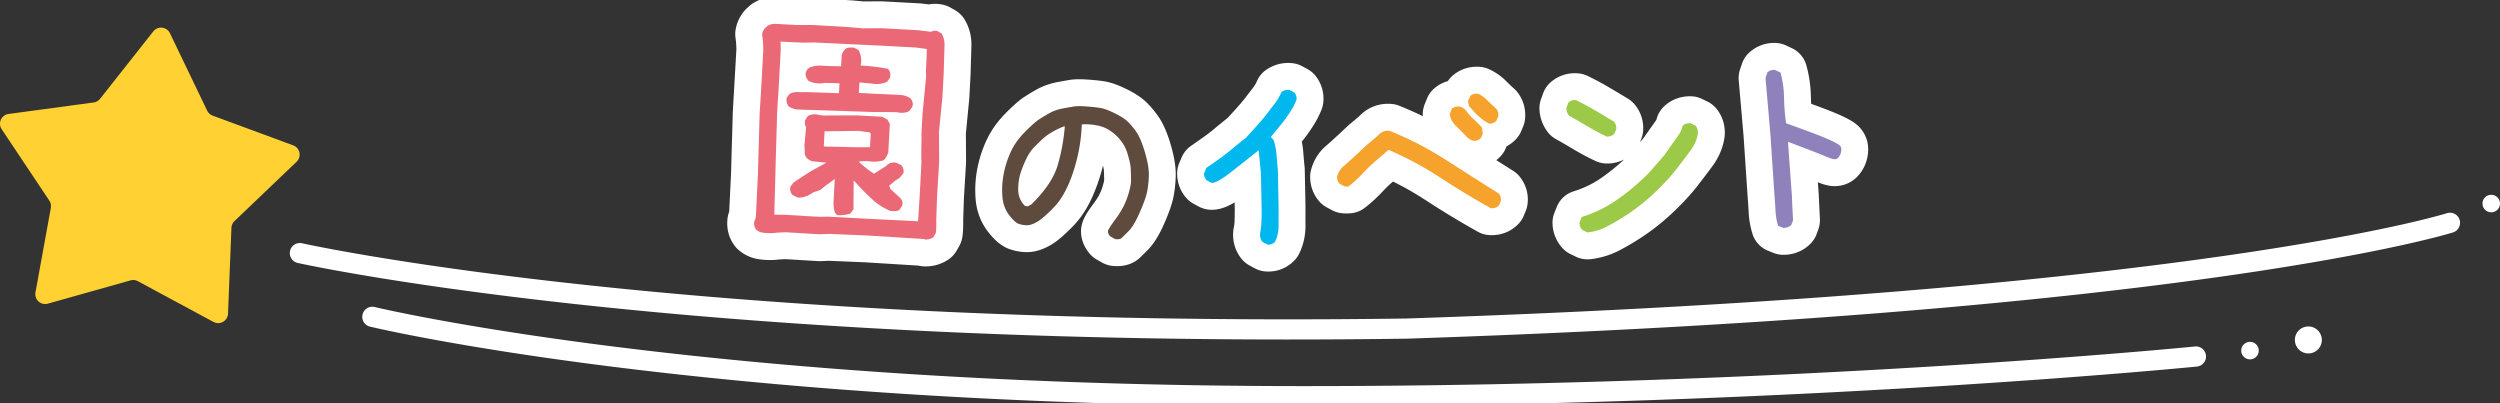 <svg xmlns="http://www.w3.org/2000/svg" viewBox="0 0 372 60"><rect x="0" y="0" width="372" height="60" fill="#333333" stroke="none"/><circle fill-rule="evenodd" clip-rule="evenodd" fill="#FFF" cx="334.798" cy="52.169" r="1.306"/><circle fill-rule="evenodd" clip-rule="evenodd" fill="#FFF" cx="343.484" cy="50.584" r="2.012"/><circle fill-rule="evenodd" clip-rule="evenodd" fill="#FFF" cx="370.694" cy="30.29" r="1.306"/><path fill="#FFF" d="M191.748 50.518c-96.023 0-146.923-11.271-147.456-11.392a1.5 1.5 0 11.663-2.926c.562.127 57.396 12.701 164.362 11.193 116.973-3.877 154.415-15.549 154.779-15.667a1.499 1.499 0 01.923 2.855c-.367.119-38.051 11.914-155.631 15.812-6.037.085-11.921.125-17.64.125z"/><path fill-rule="evenodd" clip-rule="evenodd" fill="#FFD132" d="M25.287 4.943l5.539 11.518c.165.343.457.609.814.74l11.988 4.43a1.467 1.467 0 01.505 2.438l-9.242 8.828a1.468 1.468 0 00-.453 1.003l-.508 12.77a1.468 1.468 0 01-2.162 1.234l-11.252-6.062a1.467 1.467 0 00-1.094-.121L7.119 45.184a1.467 1.467 0 01-1.841-1.675l2.288-12.574a1.468 1.468 0 00-.223-1.077L.248 19.226a1.468 1.468 0 011.024-2.269l12.666-1.709c.377-.051.72-.246.956-.545L22.812 4.67a1.468 1.468 0 012.475.273z"/><path fill="#FFF" d="M194.033 60.453c-89.451 0-138.499-11.732-138.984-11.851-.805-.196-1.298-1.008-1.101-1.812s1.006-1.301 1.813-1.102c.482.117 49.226 11.765 138.272 11.765 73.192 0 131.988-5.838 132.573-5.896a1.5 1.5 0 01.301 2.985c-.587.058-59.523 5.911-132.874 5.911z"/><g fill="#FFF"><path d="M137.731 39.64c-.117 0-.235-.003-.353-.01a4.121 4.121 0 01-.745-.111l-7.998-.493-5.295-.22-1.234.051a4.247 4.247 0 01-.407-.005l-4.776-.289a17.77 17.77 0 00-1.325.08c-.922.093-1.873.06-2.828-.096l-.071-.012a5.789 5.789 0 01-2.915-1.45 3.967 3.967 0 01-.454-.497c-.904-1.178-1.278-2.678-1.054-4.225.043-.297.12-.589.228-.868l.283-5.835c.034-1.42.075-2.912.121-4.382a955.301 955.301 0 00.131-4.602l.535-9.305a12.199 12.199 0 00-.125-1.706 3.982 3.982 0 01.02-1.307 5.787 5.787 0 011.456-2.918c.08-.086.164-.169.251-.248l.349-.314c.199-.179.416-.338.646-.474a6.206 6.206 0 013.66-.837l2.812.152 2.457.005c.077 0 .155.002.232.007l5.436.326.12.009 1.626.146 2.534-.018c.081-.001.163.001.245.006l5.603.303c.095.005.189.014.283.025l1.009.127a5.369 5.369 0 012.222.071c.362.088.71.226 1.034.41l.646.367a4.012 4.012 0 011.468 1.445c.731 1.239 1.06 2.629.979 4.133l-.118 4.02-.188 3.512a3.393 3.393 0 01-.013.174l-.497 5.084.03 4.148c0 .09-.002.179-.007.269l-.318 5.282-.104 3.109c.014 1.265-.029 2.073-.141 2.692a4.012 4.012 0 01-.461 1.27l-.367.645c-.308.539-.736 1-1.253 1.345a6.013 6.013 0 01-3.369 1.009zm28.509-.04c-.226 0-.462-.013-.71-.038a4.005 4.005 0 01-1.557-.499l-.753-.427a4 4 0 01-1.115-.936c-1.061-1.287-1.264-2.529-1.249-3.345.032-1.479.8-2.622 1.968-4.199.531-.716.917-1.426 1.146-2.11.303-.904.329-1.252.33-1.267a39.209 39.209 0 00-.048-1.505c0-.006-.016-.182-.128-.617a29.657 29.657 0 01-.652 2.244c-.975 2.916-2.206 5.11-3.763 6.709-1.444 1.483-2.521 2.386-3.491 2.924-1.237.687-2.39 1.007-3.52.983a8.111 8.111 0 01-2.331-.396c-1.579-.509-2.684-1.772-3.377-2.678-1.03-1.344-1.638-2.919-1.806-4.681a16.654 16.654 0 01.159-4.206 18.102 18.102 0 011.29-4.339c.688-1.583 1.693-3.047 2.988-4.354 1.185-1.196 2.042-1.946 2.778-2.431a30.051 30.051 0 011.82-1.098c.944-.528 2.015-.908 3.183-1.129a62.694 62.694 0 011.842-.324c.727-.11 1.601-.117 2.844-.024 1.053.079 1.866.174 2.487.291.826.156 1.748.484 2.901 1.035 1.144.547 2.041 1.106 2.747 1.712.683.587 1.345 1.332 2.029 2.279.769 1.066 1.412 2.505 1.964 4.397.547 1.876.785 3.452.727 4.819-.049 1.158-.171 2.173-.372 3.102-.212.984-.637 2.184-1.336 3.774-.796 1.81-1.589 3.072-2.496 3.975-.556.555-.92.913-1.088 1.073-.631.609-1.717 1.286-3.411 1.286zm2.266-3.609zm0 0zm-4.384-3.455l-.006.007a.037.037 0 01.006-.007zm24.628 7.87a5.83 5.83 0 01-.509-.023 4.008 4.008 0 01-1.543-.466l-.761-.412a4 4 0 01-1.252-1.062c-.897-1.154-1.305-2.547-1.178-4.027.015-.17.04-.338.076-.504.067-.313.108-.647.12-.994.019-.544.03-1.114.031-1.712l-.021-1.091c-1.267.764-2.48 1.184-3.751 1.086a3.993 3.993 0 01-1.592-.47l-.761-.411a3.988 3.988 0 01-1.143-.924 5.451 5.451 0 01-1.305-3.602 3.98 3.98 0 01.327-1.573l.353-.819a3.993 3.993 0 011.373-1.689l1.496-1.052a25.072 25.072 0 001.938-1.464c.671-.56 1.349-1.111 2.035-1.654.733-.799 1.334-1.465 1.799-1.999.451-.515.881-1.052 1.282-1.601.044-.061.09-.12.138-.178.284-.347.539-.685.757-1.004.144-.21.261-.423.352-.64a4.006 4.006 0 011.48-1.788 5.76 5.76 0 013.752-.938c.537.05 1.06.208 1.534.466l.761.412c.51.276.953.659 1.3 1.124a5.418 5.418 0 011.064 3.856c-.038.37-.128.733-.266 1.078a14.408 14.408 0 01-1.218 2.37 25.102 25.102 0 01-1.399 1.985l-.314.384c.112.551.19 1.11.232 1.676.054.719.117 1.435.19 2.141.012.111.019.223.021.335l.106 5.449-.004 2.622c.049 1.62-.273 3.131-.957 4.493a3.988 3.988 0 01-.756 1.043c-1.034 1.027-2.363 1.577-3.787 1.577z"/><path d="M221.978 34.992c-.127 0-.255-.004-.384-.012a3.99 3.99 0 01-1.697-.501 132.33 132.33 0 01-7.766-4.696 47.583 47.583 0 00-4.85-2.772c-.529.451-1.049.948-1.545 1.482a21.792 21.792 0 01-2.655 2.43 4.014 4.014 0 01-2.379.829l-.527.008c-.704-.006-1.347-.152-1.944-.472l-.799-.427a4.002 4.002 0 01-1.112-.879c-.876-.991-1.351-2.24-1.37-3.611a4.002 4.002 0 01.127-1.056A7.102 7.102 0 01197 21.983c.073-.072.149-.141.229-.207.667-.562 1.795-1.595 3.352-3.067.062-.059.125-.115.19-.169l1.461-1.226c1.246-1.324 2.914-1.981 4.764-1.854.417.029.826.122 1.213.277 1.186.475 2.357.993 3.511 1.554a4.013 4.013 0 01.287-1.814l.338-.825a4.007 4.007 0 011.245-1.641 5.446 5.446 0 011.858-.947c.243-.373.547-.703.9-.978 1.099-.852 2.436-1.248 3.858-1.138.456.034.902.146 1.32.331a8.627 8.627 0 012.647 1.848c.372.377.741.726 1.109 1.051.189.167.362.351.517.55.852 1.098 1.245 2.432 1.139 3.858a3.99 3.99 0 01-.296 1.236l-.282.679a3.985 3.985 0 01-.821 1.248 5.525 5.525 0 01-1.359 1.03l-.146.338a4.01 4.01 0 01-.797 1.189c-.185.19-.381.366-.585.525a2008.7 2008.7 0 002.506 1.59c.351.222.663.496.929.814a5.352 5.352 0 011.209 4.144 4.057 4.057 0 01-.275 1.036l-.282.679a3.997 3.997 0 01-.821 1.248c-1.042 1.072-2.429 1.65-3.94 1.65zm14.243 3.598c-.6 0-1.194-.135-1.738-.397l-.779-.376a3.992 3.992 0 01-1.241-.934 5.646 5.646 0 01-1.446-3.554 4.009 4.009 0 01.275-1.65l.342-.865a3.998 3.998 0 012.556-2.356 14.87 14.87 0 004.203-2.065 30.568 30.568 0 003.276-2.659 5.506 5.506 0 01-2.734.588 3.994 3.994 0 01-1.523-.368 33.937 33.937 0 01-3.201-1.697 95.602 95.602 0 00-2.688-1.554 3.993 3.993 0 01-1.276-1.125 5.989 5.989 0 01-1.176-3.286 4.013 4.013 0 01.234-1.539l.312-.865a3.992 3.992 0 011.104-1.63c1.117-.995 2.581-1.475 4.122-1.341.488.041.966.172 1.407.386a44.85 44.85 0 013.136 1.677c.964.565 1.918 1.135 2.861 1.71.383.233.725.53 1.009.876a5.47 5.47 0 011.247 3.809 3.972 3.972 0 01-.258 1.226l-.209.55.479-.549 1.783-2.528c.031-.045.063-.089.097-.132a.641.641 0 00.085-.13 3.908 3.908 0 011.12-1.967c1.079-1.036 2.537-1.572 4.075-1.517a4.004 4.004 0 011.589.395l.779.376c.521.251.98.612 1.348 1.058.881 1.068 1.314 2.395 1.256 3.837a4.704 4.704 0 01-.031.356c-.205 1.563-.824 3.049-1.839 4.417-.622.839-1.353 1.8-2.19 2.887-.947 1.225-2.172 2.552-3.644 3.948a33.976 33.976 0 01-4.91 3.863c-.97.63-1.979 1.223-2.998 1.758a12.5 12.5 0 01-4.335 1.342c-.161.016-.32.025-.479.025zm29.15-.674c-.513 0-1.02-.099-1.495-.29l-.79-.318a3.997 3.997 0 01-2.328-2.533 13.298 13.298 0 01-.554-3.178c-.042-.753-.094-1.525-.156-2.31l-.604-9.027-.722-8.297a4.012 4.012 0 01.195-1.624l.285-.846a3.991 3.991 0 011.137-1.716 5.43 5.43 0 013.784-1.387 3.99 3.99 0 011.657.38l.855.402a3.998 3.998 0 012.149 2.539c.418 1.49.646 3.074.678 4.707.007.342.02.684.039 1.024.548.203 1.095.406 1.64.61 1.454.546 2.526.992 3.282 1.365 1.022.504 1.773.951 2.368 1.623a4.803 4.803 0 011.196 3.251 5.967 5.967 0 01-.362 1.961 5.659 5.659 0 01-1.136 1.898 4.666 4.666 0 01-3.538 1.547c-.733-.007-1.476-.181-2.454-.578l.123 1.705.008.129.172 3.607a4.015 4.015 0 01-.233 1.574l-.241.666c-.177.489-.448.94-.799 1.326-1.045 1.15-2.519 1.786-4.149 1.789l-.007.001z"/></g><path fill="#EB6877" d="M113.411 34.599a1.766 1.766 0 01-.907-.447c-.249-.324-.338-.729-.268-1.212.147-.258.229-.542.246-.852l.302-6.234c.037-1.506.078-2.988.124-4.449.045-1.461.087-2.955.125-4.482l.265-4.308.124-2.288.153-2.852a16.068 16.068 0 00-.17-2.403 1.76 1.76 0 01.448-.906l.349-.314a2.167 2.167 0 011.346-.293l2.983.161 2.561.005 5.436.326 1.82.164 2.728-.02 5.603.303 1.849.232c.275-.162.587-.201.938-.116l.646.367c.324.55.468 1.179.43 1.886l-.122 4.116-.184 3.415-.518 5.293.031 4.357-.321 5.336-.108 3.253c.013.998-.013 1.673-.076 2.024l-.367.645c-.368.246-.795.356-1.281.33l-.062-.069-8.65-.533-5.541-.231-1.399.058-4.938-.3a21.97 21.97 0 00-1.801.103 6.97 6.97 0 01-1.794-.065zm23.199-1.676l.219-3.446.288-5.338a34.52 34.52 0 01-.017-2.162c.017-.73.023-1.462.019-2.193l.153-2.852.53-5.524-.023-.8.146-3.317-1.65-.222-5.139-.276-9.983-.472c-.71.006-1.209.013-1.498.019-.289.007-1.46-.045-3.516-.156l.035 1.199-.184 3.415-.122 2.255-.236 3.777c-.038 1.528-.08 3.021-.125 4.482s-.087 2.944-.124 4.449l-.137 5.014-.029 1.162.199.011 1.529.016 4.938.3 1.397-.024 5.471.294 7.859.389zM118.554 16.29a2.774 2.774 0 01-1.205-.465c-.27-.347-.37-.762-.299-1.246l.432-.608c.456-.241.981-.324 1.576-.248l.766-.024 5.012.17.079-1.459-.563-.03-1.527-.049c-.962.17-1.799.069-2.511-.302-.293-.326-.44-.677-.441-1.055.041-.352.223-.652.547-.901.478-.218 1.037-.32 1.68-.309l1.293.069 1.761.028.087-1.624c.062-.329.268-.661.619-.997.23-.165.654-.209 1.271-.132l.646.367c.378.797.47 1.556.276 2.276 1.414.076 2.769.238 4.064.485.316.305.425.743.328 1.314l-.432.608c-.705.339-1.486.43-2.342.272l-1.787-.163-.084 1.559 2.056.111 3.947.179c.641.035 1.187.197 1.637.487.376.419.474.857.295 1.312l-.432.608c-.525.283-1.171.336-1.937.162l-3.357-.015-11.455-.38zm6.003 15.718l-.314-.35c-.171-.52-.239-1.115-.203-1.79l.108-2.006.066-1.227-1.28.929-.903.716-1.016.344c-.784.557-1.552.814-2.303.774l-.778-.375c-.293-.326-.404-.73-.333-1.215l.432-.608a67.5 67.5 0 012.826-1.843l2.123-1.149-2.149-.216c-.197-.055-.444-.2-.741-.438-.293-.326-.405-.72-.335-1.182l-.062-.702.072-.728.176-2.019c-.184-.298-.231-.645-.144-1.039l.398-.61c.412-.243.903-.316 1.475-.22.394.11.801.154 1.224.133l4.557-.021 3.779.204.81.409.363.651-.23 4.276a3.388 3.388 0 01-.659 1.129 4.81 4.81 0 01-2.005.191c-.661-.08-1.238-.067-1.731.039a17.93 17.93 0 001.783 1.46l.481.325 1.79-1.134c.377-.423.875-.596 1.491-.519l.778.374c.293.305.406.698.335 1.183l-.535.669-.655.431-.94.78.205.51 1.395 1.272c.337.329.449.723.336 1.182l-.434.642c-.276.185-.733.227-1.37.126a9.415 9.415 0 01-2.382-1.459l-1.424-1.34-1.604-1.716-.029 3.024-.002 1.264-.467.64c-.7.209-1.358.284-1.975.229zm4.9-10.11l.107-1.989-.122-.207-1.75-.227-4.991.063-.122 2.254.63.034c.886.004 1.86.023 2.923.058 1.063.036 2.171.04 3.325.014z"/><path fill="#5F4B3E" d="M165.945 35.584l-.753-.427c-.229-.277-.34-.52-.336-.725.004-.205.398-.836 1.183-1.895.784-1.058 1.358-2.13 1.724-3.216.364-1.087.543-1.933.537-2.538-.007-.605-.024-1.178-.052-1.716s-.192-1.293-.495-2.267c-.302-.974-.836-1.829-1.602-2.568s-1.576-1.225-2.431-1.458a8.541 8.541 0 00-2.749-.263 25.357 25.357 0 01-1.292 7.123c-.772 2.309-1.716 4.037-2.834 5.186s-1.974 1.888-2.566 2.217c-.593.329-1.09.49-1.49.481s-.795-.075-1.183-.201c-.388-.125-.867-.56-1.438-1.305-.57-.744-.904-1.62-1-2.629a12.568 12.568 0 01.126-3.191c.18-1.119.516-2.245 1.009-3.378s1.213-2.177 2.161-3.134c.948-.957 1.66-1.592 2.135-1.904.475-.312 1-.628 1.573-.948s1.232-.55 1.978-.691a59.9 59.9 0 011.706-.301c.392-.06 1.037-.056 1.934.012.896.067 1.579.146 2.046.233.467.088 1.106.326 1.919.714.812.389 1.435.769 1.866 1.139.432.371.894.897 1.388 1.582s.95 1.744 1.369 3.179c.419 1.436.609 2.611.57 3.528-.039.918-.134 1.727-.285 2.427s-.515 1.703-1.089 3.01c-.575 1.307-1.126 2.223-1.655 2.749-.528.526-.873.866-1.032 1.019-.161.153-.474.204-.942.156zm-12.492-5.157c2.074-2.027 3.385-3.978 3.933-5.852.547-1.874.9-3.795 1.059-5.766l-.117-.002a11.84 11.84 0 00-1.746.828c-.574.329-1.08.7-1.518 1.11-.439.411-.848.812-1.227 1.205s-.727.898-1.043 1.517-.609 1.325-.879 2.12c-.271.796-.407 1.667-.407 2.614 0 .948.334 1.761 1.004 2.438l.409.067.532-.279z"/><path fill="#00B7EE" d="M188.604 36.399l-.761-.412a1.701 1.701 0 01-.35-1.23c.118-.547.188-1.113.208-1.699s.032-1.201.033-1.846l-.106-5.449-.345-3.399a755.5 755.5 0 01-3.991 3.156c-1.487 1.169-2.494 1.734-3.021 1.693l-.761-.411a1.477 1.477 0 01-.35-.997l.353-.819 1.496-1.052a28.613 28.613 0 002.201-1.666 97.783 97.783 0 012.201-1.783c.861-.936 1.556-1.705 2.084-2.311a27.584 27.584 0 001.498-1.872c.352-.429.676-.857.969-1.287.294-.429.539-.878.735-1.346a1.77 1.77 0 011.173-.291l.761.412c.233.312.33.664.29 1.055a10.364 10.364 0 01-.882 1.712 21.133 21.133 0 01-1.116 1.595l-1.82 2.224.409.469c.232.704.378 1.437.435 2.198.058.762.124 1.515.201 2.257l.106 5.449-.005 2.607c.037.977-.141 1.855-.532 2.636-.313.31-.684.446-1.113.407z"/><path fill="#F5A32D" d="M221.849 30.988a126.925 126.925 0 01-7.529-4.554 51.68 51.68 0 00-7.699-4.141l-1.647 1.434a22.123 22.123 0 00-2.165 2.041 17.514 17.514 0 01-2.165 1.983l-.527.008-.799-.427c-.238-.27-.361-.609-.367-1.02a3.144 3.144 0 01.855-1.479c.732-.617 1.906-1.69 3.523-3.221l1.041-.866.664-.567c.441-.534 1.004-.777 1.688-.73a50.018 50.018 0 018.347 4.292c2.653 1.696 5.304 3.383 7.948 5.059.258.309.361.668.31 1.079l-.282.679c-.31.318-.707.461-1.196.43zm-2.592-10.038c-.432-.11-.817-.358-1.155-.744-.477-.5-.963-.99-1.459-1.471s-.808-1.061-.936-1.743l.338-.825c.309-.24.678-.343 1.108-.312.392.072.728.282 1.007.629a8.35 8.35 0 001.163 1.285c.436.394.833.803 1.191 1.227l.131.877-.282.649c-.307.317-.676.46-1.106.428zm2.303-2.557a8.67 8.67 0 01-2.256-1.811l-.716-.809-.158-.701.368-.826c.309-.239.679-.343 1.108-.311.512.227.985.561 1.423 1.003.437.442.873.855 1.309 1.239.239.309.343.679.311 1.108l-.282.679a1.336 1.336 0 01-1.107.429z"/><path fill="#9CCA48" d="M239.092 20.324c-.959-.444-1.9-.944-2.825-1.499s-1.858-1.094-2.801-1.618a1.965 1.965 0 01-.401-1.096l.312-.865c.301-.268.676-.382 1.128-.344.96.465 1.911.974 2.855 1.527.944.554 1.879 1.112 2.804 1.676.248.302.362.658.342 1.069l-.262.687c-.299.327-.682.481-1.152.463zm-2.871 14.266l-.779-.376a1.662 1.662 0 01-.43-1.065l.342-.865a18.725 18.725 0 005.336-2.618 34.166 34.166 0 004.632-3.906l2.342-2.687 1.901-2.696c.405-.527.674-1.077.805-1.65.299-.287.685-.422 1.154-.404l.779.376c.248.301.363.678.345 1.128-.116.885-.479 1.737-1.086 2.557-.608.819-1.323 1.761-2.145 2.825-.822 1.063-1.898 2.227-3.229 3.489a29.796 29.796 0 01-4.332 3.408 33.674 33.674 0 01-2.685 1.574 8.472 8.472 0 01-2.95.91z"/><path fill="#8F82BC" d="M265.371 33.916l-.79-.318a9.213 9.213 0 01-.383-2.218c-.044-.79-.098-1.595-.163-2.412l-.6-8.975-.728-8.377.285-.846c.292-.259.654-.386 1.086-.381l.855.402c.328 1.169.505 2.403.53 3.704.025 1.302.128 2.582.308 3.841 1.331.481 2.653.969 3.967 1.461 1.312.493 2.285.896 2.917 1.207.633.312 1.014.542 1.143.688.13.147.193.328.19.544-.002.216-.044.435-.124.656s-.192.412-.336.57c-.145.158-.324.236-.54.234s-.587-.115-1.114-.337a95.503 95.503 0 00-2.459-.979 253.477 253.477 0 00-3.364-1.274l.581 8.007.059 1.465.116 2.194-.241.666c-.288.317-.686.477-1.195.478z"/></svg>